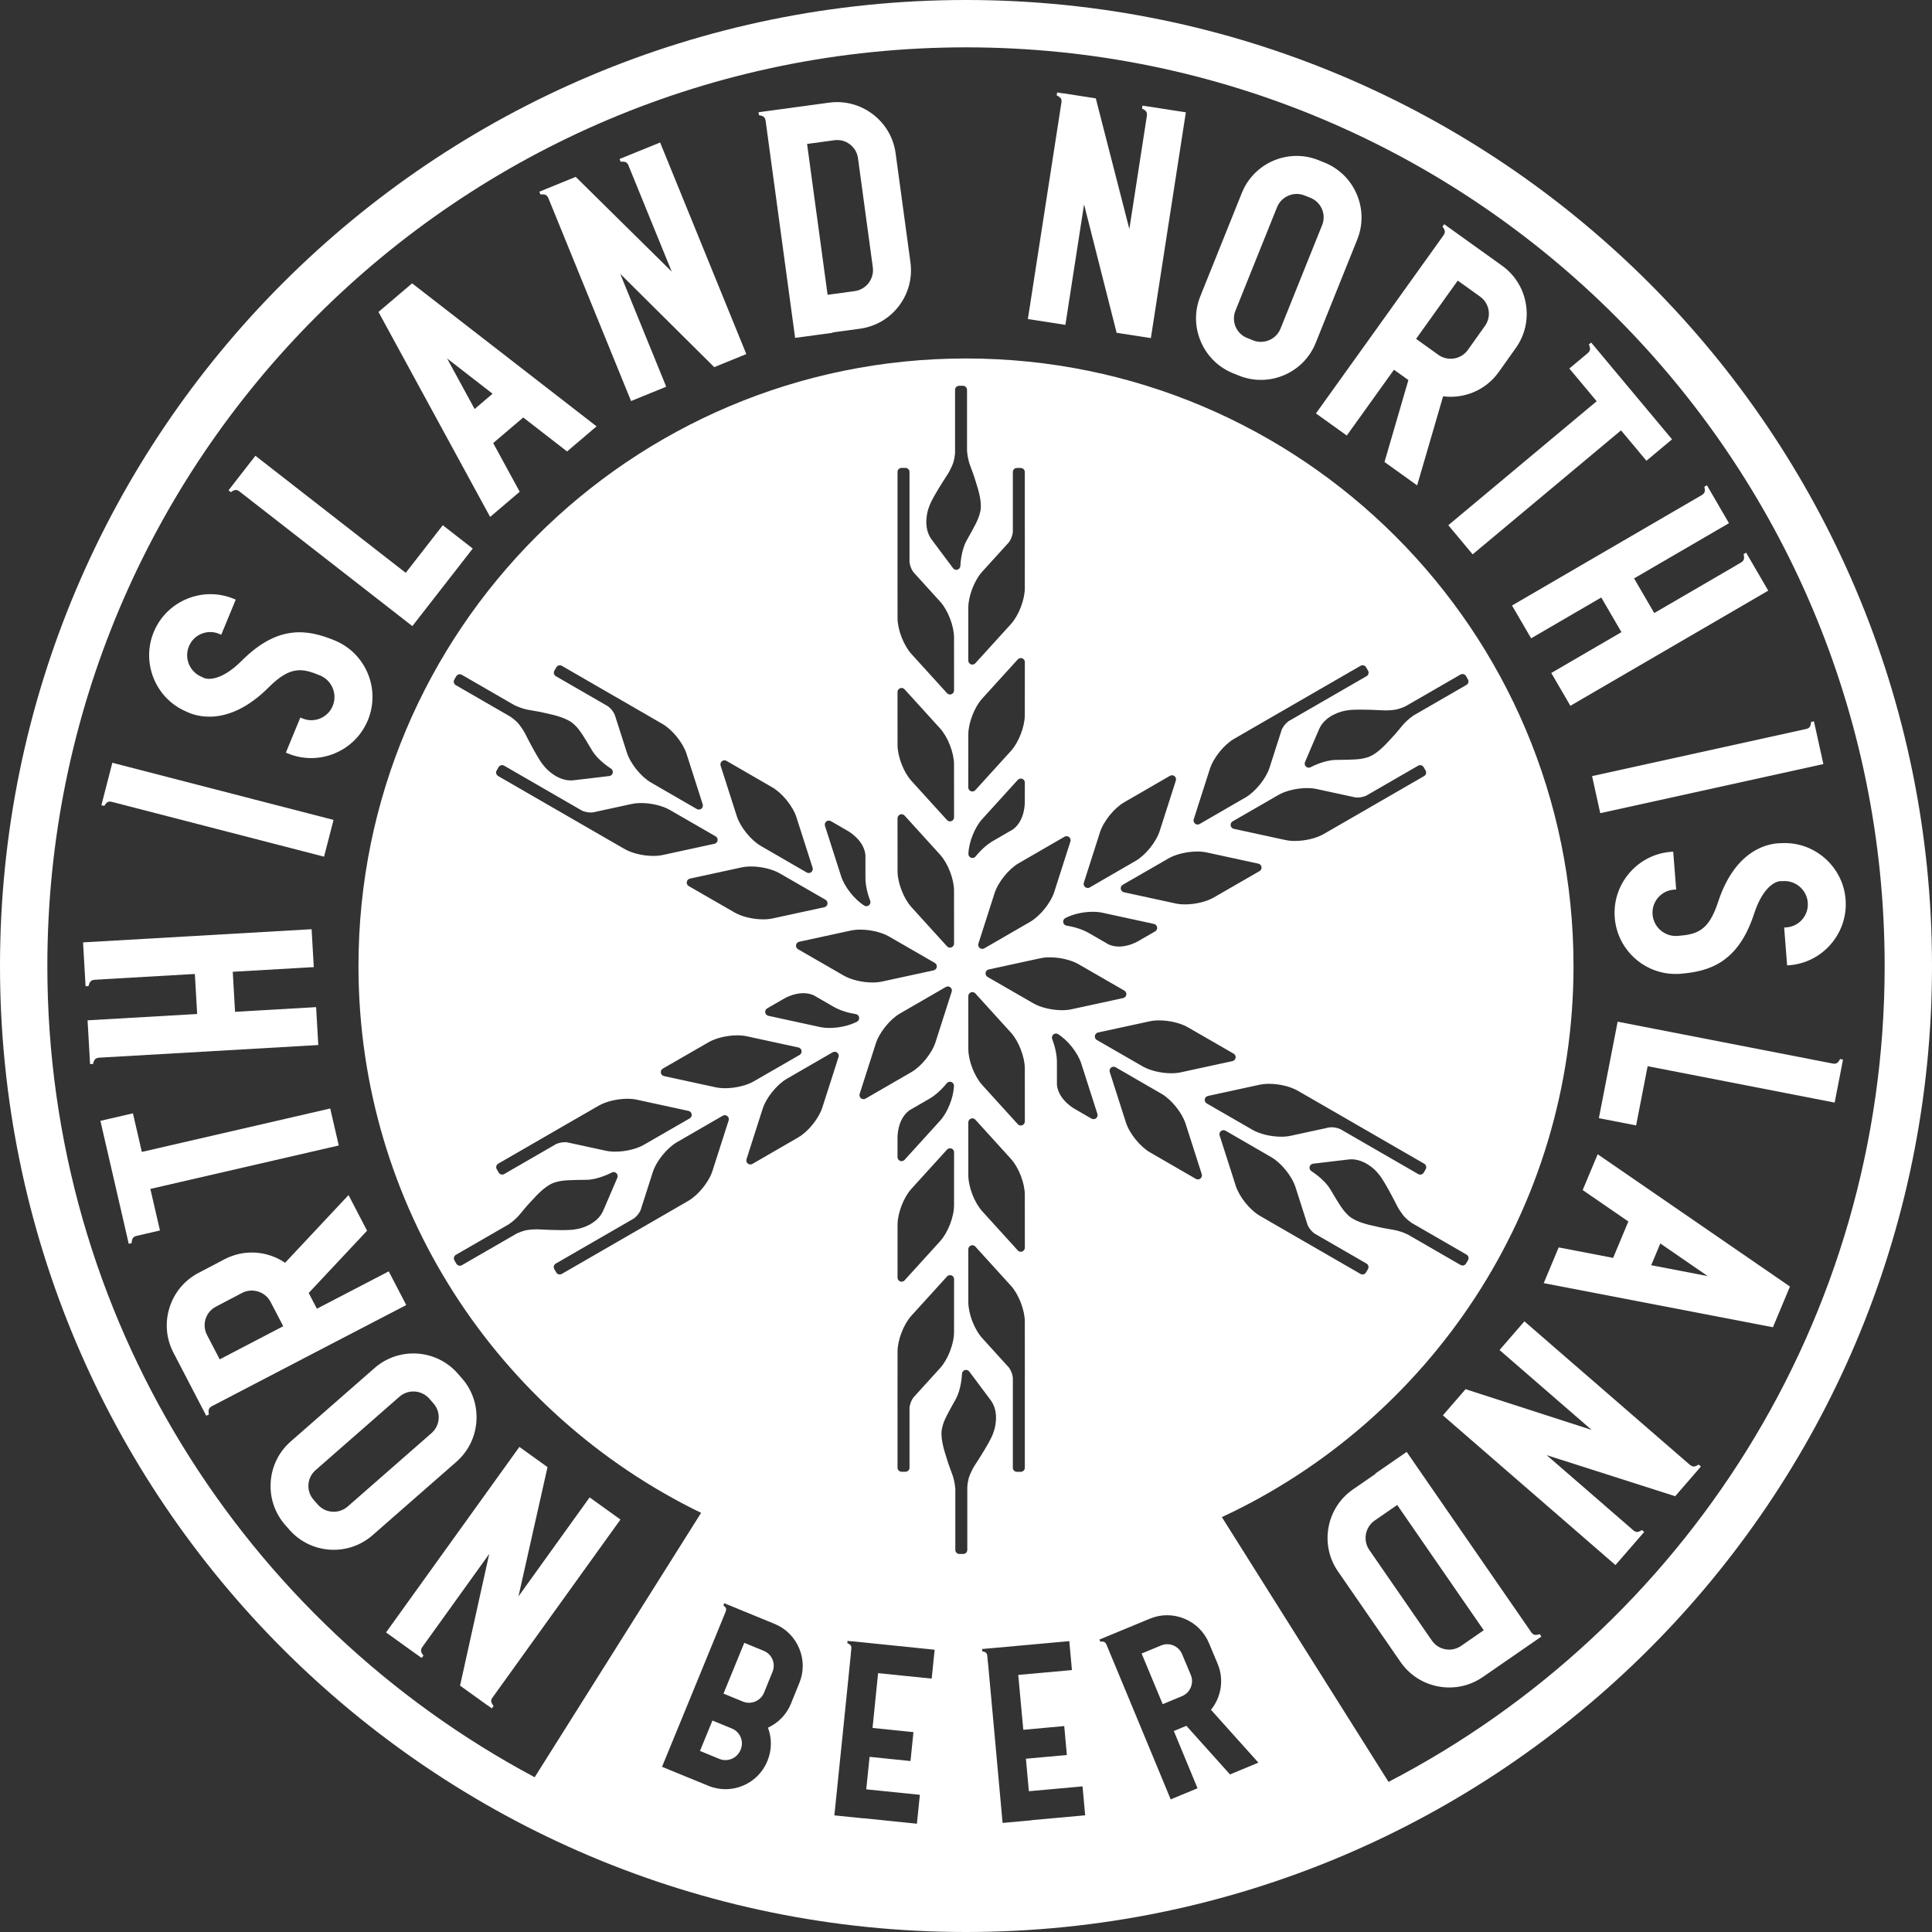 <?xml version="1.0" encoding="UTF-8"?><svg id="b" xmlns="http://www.w3.org/2000/svg" viewBox="0 0 270.13 270.13"><rect x="0" y="0" width="270.13" height="270.13" fill="#333333" stroke="none"/><defs><style>.d{fill:#fff;}</style></defs><g id="c"><path class="d" d="M172.417,52.192l.823.331c4.216,1.694,9.024-.357,10.718-4.573l5.813-14.463c.823-2.048.797-4.298-.074-6.335-.869-2.033-2.474-3.605-4.518-4.426l-.823-.331c-4.216-1.694-9.024.357-10.719,4.573l-5.813,14.463c-.823,2.048-.796,4.297.074,6.334.869,2.033,2.473,3.605,4.518,4.427ZM184.858,31.477l-5.813,14.463c-.61,1.518-2.34,2.256-3.857,1.646l-.823-.331c-.726-.292-1.295-.849-1.603-1.568-.308-.721-.317-1.519-.024-2.246l5.813-14.463c.61-1.518,2.34-2.256,3.858-1.646l.823.331c.726.292,1.295.848,1.603,1.568.308.721.317,1.519.024,2.247Z"/><path class="d" d="M226.708,88.386l-9.81,5.709,2.67,4.588,27.665-16.099-1.804-3.1.002 0-1.288-2.212-.359.209c.082.313.093.557.035.732-.059.175-.2.327-.425.458l-.947.551.008.001-11.16,6.494-2.82-4.845,13.267-7.721-1.798-3.09.002 0-1.287-2.212-.359.209c.082.313.093.557.035.732-.055.163-.189.304-.388.429l-26.539,15.444,2.67,4.588,9.81-5.709,2.82,4.845Z"/><path class="d" d="M221.969,49.395l-.841.703.003-0-1.709,1.428,3.823,4.574-20.745,17.334,3.404,4.073,20.745-17.334,3.551,4.249,3.583-2.994-9.672-11.574.003-0-1.641-1.964-.319.266c.133.295.186.533.157.715-.029.182-.142.356-.342.523Z"/><path class="d" d="M223.743,113.698l31.198-6.867-1.141-5.184-.002 0-.175-.796-.406.089c-.018.323-.081.559-.19.707-.09.121-.239.203-.425.263l-29.999,6.603,1.141,5.184Z"/><path class="d" d="M223.552,156.341l5.209,1.014,1.611-8.281,26.148,5.089,1.014-5.21-.003-.001.156-.801-.408-.079c-.145.29-.297.481-.456.573-.132.076-.304.092-.501.072l-30.145-5.867-2.625,13.491Z"/><path class="d" d="M201.143,235.804c2.175.397,4.372-.075,6.185-1.327l7.51-5.187-.001-.001.676-.467-.236-.342c-.306.106-.548.136-.727.091-.159-.04-.303-.158-.438-.331l-7.954-11.516 0-0-9.479-13.723-4.367,3.017.028.041-3.17,2.189c-3.738,2.582-4.679,7.725-2.098,11.463l8.746,12.662c1.254,1.816,3.145,3.034,5.324,3.432ZM201.79,219.741l5.663,8.199-3.17,2.189c-.644.445-1.422.612-2.192.472-.771-.141-1.442-.573-1.887-1.219l-8.746-12.662c-.93-1.346-.591-3.196.754-4.126l3.142-2.171,6.435,9.316 0-0Z"/><path class="d" d="M249.003,117.895c-1.432.001-6.298.598-8.795,8.259-1.33,4.08-3.019,4.499-5.641,4.704-1.793.141-3.366-1.204-3.507-2.996-.067-.859.203-1.692.762-2.347.561-.657,1.343-1.055,2.204-1.122l.335-.026-.415-5.292-.301.024c-2.279.178-4.354,1.238-5.844,2.983-1.486,1.742-2.207,3.954-2.029,6.229.368,4.692,4.485,8.21,9.177,7.842,4.035-.316,8.075-1.55,10.301-8.379,1.393-4.27,3.394-4.552,3.597-4.569l.407-.006c1.793-.14,3.366,1.204,3.507,2.996.067.859-.203,1.692-.762,2.347-.56.657-1.343,1.055-2.204,1.123l-.335.026.415,5.292.301-.024c2.279-.179,4.354-1.238,5.843-2.984,1.487-1.742,2.207-3.954,2.029-6.229-.363-4.633-4.43-8.154-9.044-7.851Z"/><path class="d" d="M228.209,216.134l1.677-1.934-.314-.272c-.27.179-.497.269-.681.27-.151 0-.306-.071-.465-.184l-12.171-10.556,17.967,5.742,3.053-3.52-.003-.003.546-.63-.314-.272c-.27.179-.497.269-.681.27-.184.001-.374-.084-.571-.254l-.828-.718.001.003-22.284-19.327-3.478,4.01,12.876,11.168-17.626-5.692-3.173,3.659,24.133,20.931,2.336-2.693 0.0.002Z"/><path class="d" d="M247.888,185.575l2.382-5.693-26.886-18.497-2.096,5.008,6.387,4.394-2.13,5.09-7.613-1.465-2.091,4.996,32.046,6.166ZM230.87,176.902l1.273-3.041,6.631,4.562-7.904-1.521Z"/><path class="d" d="M148.962,45.421l2.61-16.844,4.554,17.954,4.787.741,4.891-31.569-5.246-.813-.001.005-.816-.126-.064.411c.295.134.492.278.59.433.092.145.117.337.09.569l-2.453,15.838-4.692-18.269-4.604-.713-.002.013-.797-.123-.064.411c.295.134.492.278.59.433.071.113.094.261.093.427l-4.712,30.409,5.246.813Z"/><path class="d" d="M183.992,57.804l4.314,3.093,6.597-9.201,2.016,1.445-3.339,11.455,4.563,3.271,3.63-12.455c2.911.373,5.932-.82,7.759-3.369l2.386-3.355c1.286-1.794,1.794-3.985,1.433-6.17-.361-2.182-1.546-4.09-3.337-5.373l-7.418-5.318-.001.002-.671-.481-.242.338c.203.252.313.47.331.653.017.173-.048.359-.181.556l-9.898,13.832-7.942,11.078ZM197.995,47.382l5.825-8.15,3.131,2.244c.636.456,1.057,1.132,1.184,1.903.128.774-.053,1.551-.511,2.189l-2.386,3.355c-.953,1.329-2.81,1.636-4.139.683l-3.104-2.225Z"/><path class="d" d="M64.586,192.712l-.584-.667c-2.993-3.418-8.209-3.764-11.627-.771l-11.727,10.269c-1.661,1.454-2.655,3.473-2.8,5.683-.145,2.206.575,4.334,2.027,5.991l.584.667c2.993,3.418,8.21,3.764,11.628.771l11.727-10.269c1.66-1.454,2.654-3.472,2.799-5.682.145-2.207-.575-4.334-2.026-5.992ZM44.119,205.558l11.727-10.269c1.23-1.078,3.107-.953,4.185.277l.584.667c.516.589.771,1.343.72,2.124-.051.782-.404,1.498-.994,2.014l-11.727,10.269c-1.231,1.078-3.108.953-4.185-.277l-.584-.667c-.515-.588-.771-1.342-.72-2.123.051-.783.404-1.498.995-2.014Z"/><path class="d" d="M32.542,135.873l11.332-.653-.306-5.299-31.955,1.843.207,3.58-.001-.001.147,2.555.415-.024c.069-.317.169-.539.3-.668.132-.129.327-.201.586-.216l1.094-.063-.007-.005,12.891-.743.323,5.597-15.325.884.206,3.569-.001-.001.147,2.555.415-.024c.069-.316.169-.539.3-.668.123-.12.306-.186.54-.207l30.655-1.768-.306-5.299-11.332.653-.323-5.597Z"/><path class="d" d="M19.129,172.79l1.068-.246-.003-.001,2.17-.501-1.34-5.809,26.342-6.074-1.193-5.172-26.342,6.074-1.244-5.396-4.55,1.049,3.39,14.697-.003-.001.575,2.494.405-.093c.015-.324.076-.56.183-.709.108-.149.288-.253.541-.312Z"/><path class="d" d="M46.636,114.64l-30.929-7.989-1.327,5.14.002.001-.204.789.402.104c.162-.28.325-.462.49-.545.135-.068.305-.073.498-.042l29.741,7.683,1.327-5.14Z"/><path class="d" d="M66.098,76.697l-4.187-3.26-5.183,6.656-21.017-16.368-3.261,4.188.002.002-.501.644.328.255c.26-.193.482-.294.666-.305.152-.009.313.055.479.162l24.23,18.87,8.445-10.844Z"/><path class="d" d="M122.031,15.968c-1.761-1.338-3.933-1.911-6.116-1.614l-9.044,1.229 0.0.001-.814.111.056.412c.321.044.551.126.689.247.123.108.199.278.241.493l1.884,13.868h-0s2.245,16.527,2.245,16.527l5.26-.715-.007-.049,3.817-.519c4.502-.612,7.668-4.772,7.056-9.274l-2.072-15.249c-.297-2.187-1.432-4.129-3.196-5.469ZM114.186,30l-1.341-9.874,3.817-.519c.776-.105,1.546.097,2.169.571.624.474,1.026,1.163,1.132,1.94l2.072,15.249c.22,1.621-.919,3.118-2.539,3.338l-3.784.514-1.524-11.219-0.0 0Z"/><path class="d" d="M26.008,99.471c1.278.647,5.887,2.316,11.58-3.387,3.032-3.036,4.727-2.646,7.159-1.643,1.663.686,2.458,2.596,1.772,4.259-.328.796-.947,1.417-1.742,1.749-.797.332-1.675.334-2.474.004l-.31-.128-2.024,4.907.28.115c2.113.872,4.443.866,6.561-.017,2.114-.881,3.757-2.528,4.627-4.638,1.794-4.351-.285-9.351-4.636-11.145-3.741-1.543-7.902-2.271-12.977,2.813-3.174,3.178-5.086,2.524-5.275,2.448l-.366-.179c-1.663-.686-2.457-2.596-1.772-4.259.328-.796.947-1.417,1.742-1.749.797-.332,1.675-.334,2.473-.004l.31.128,2.024-4.907-.28-.115c-2.113-.871-4.443-.865-6.561.018-2.114.881-3.757,2.528-4.627,4.637-1.772,4.296.262,9.276,4.514,11.093Z"/><path class="d" d="M88.994,21.265l-2.37.966.157.385c.322-.037.565-.015.729.068.135.068.241.201.331.374l6.079,14.92-13.425-13.249-4.315,1.758.002.004-.772.315.157.385c.322-.037.565-.015.729.068.165.083.296.244.394.485l.413,1.015.001-.003,11.13,27.317,4.916-2.003-6.431-15.785,13.145,13.05,4.486-1.828-12.053-29.584-3.301,1.345 0-.002Z"/><path class="d" d="M57.619,39.617l-4.7,3.999,15.61,28.659,4.135-3.518-3.708-6.809,4.202-3.576,6.127,4.75,4.125-3.51-25.79-19.996ZM68.873,55.05l-2.511,2.137-3.85-7.068,6.361,4.932Z"/><path class="d" d="M82.44,209.362l-9.948,13.841,4.061-18.072-3.933-2.827-18.643,25.941,4.311,3.098.003-.004.67.482.243-.338c-.203-.253-.313-.47-.331-.653-.016-.171.048-.354.178-.548l9.353-13.015-4.08,18.416,3.783,2.719.007-.01.655.471.243-.338c-.203-.253-.313-.47-.331-.654-.013-.133.035-.275.11-.422l17.959-24.988-4.311-3.098Z"/><path class="d" d="M56.801,182.471l-2.448-4.71-10.046,5.222-1.144-2.201,8.159-8.705-2.59-4.982-8.872,9.465c-2.427-1.649-5.661-1.952-8.443-.506l-3.646,1.913c-1.958,1.018-3.403,2.742-4.069,4.855-.665,2.109-.471,4.347.545,6.301l4.21,8.098.002-.001.381.732.369-.192c-.067-.317-.067-.561,0-.732.063-.162.205-.298.413-.414l15.085-7.858,12.094-6.286ZM39.599,185.431l-8.881,4.633-1.777-3.418c-.361-.694-.43-1.487-.195-2.233.236-.748.749-1.359,1.446-1.721l3.646-1.913c1.451-.754,3.246-.188,4,1.263l1.762,3.389Z"/><path class="d" d="M102.341,241.685l-2.728-1.12-1.745,4.249,2.704,1.111c1.158.476,2.487-.08,2.962-1.238l.03-.072c.228-.555.226-1.166-.005-1.72-.231-.552-.664-.982-1.218-1.209Z"/><path class="d" d="M106.79,230.82l-2.728-1.12-2.903,7.097,2.705,1.111c1.158.476,2.487-.079,2.962-1.238l1.187-2.92c.229-.556.227-1.167-.005-1.721-.231-.552-.664-.982-1.218-1.209Z"/><path class="d" d="M135.065,0C60.471,0,0,60.471,0,135.065s60.471,135.065,135.065,135.065,135.065-60.471,135.065-135.065S209.659,0,135.065,0ZM111.762,235.316l-1.186,2.92c-.63,1.534-1.802,2.681-3.201,3.324.564,1.503.548,3.133-.063,4.621l-.03.072c-1.321,3.217-5.014,4.759-8.231,3.438l-2.728-1.12-.001.004-3.759-1.544.276-.671,3.596-8.754,5.035-12.287c.061-.166.076-.312.034-.436-.046-.133-.166-.276-.362-.428l.121-.294.583.239 0-.001,6.463,2.654c1.56.641,2.779,1.853,3.432,3.415.655,1.564.662,3.286.02,4.849ZM102.829,121.465l.867-.188c.389-.084.83-.127,1.312-.127,1.424,0,2.994.375,4.001.955l1.788,1.031,4.625,2.666c.203.117.313.347.277.578-.036.232-.211.417-.44.467l-2.602.564-2.46.534-1.171.254-1.0.217c-.389.084-.83.127-1.312.127-1.424,0-2.994-.375-4.001-.955l-4.107-2.367-2.307-1.329c-.203-.117-.313-.347-.277-.578s.211-.417.44-.467l6.367-1.381ZM100.938,106.432c.103-.083.229-.125.356-.125.098,0,.196.025.284.076l2.305,1.333,4.103,2.373c1.399.809,2.881,2.648,3.374,4.187l.312.975.365,1.141.768,2.398.812,2.536c.072.223-.002.467-.184.614-.103.083-.229.125-.356.125-.098,0-.195-.025-.284-.076l-4.621-2.673-1.787-1.033c-1.399-.809-2.881-2.648-3.373-4.187l-.271-.845-1.988-6.205c-.072-.223.002-.467.184-.614ZM127.718,80.005l3.138,3.456.596.657c1.086,1.196,1.938,3.399,1.939,5.015l.001,2.064.004,5.339c0.0.234-.144.445-.363.529-.066.026-.136.038-.204.038-.157,0-.31-.065-.42-.186l-1.79-1.971-1.692-1.864-.806-.887-.688-.758c-1.086-1.196-1.938-3.399-1.939-5.015l-.003-4.74-.002-2.662c-0-.019.001-.038.003-.057v-12.975c0-.313.254-.567.567-.567h.541c.313,0,.567.254.567.567l-0,12.562c0.0.007.039.749.551,1.457ZM135.571,64.879l.595,1.637.236.745.025.08c.418,1.318.99,3.124.567,4.454-.191.836-.809,1.938-1.664,3.462l-.17.303c-.814,1.454-.88,3.538-.881,3.559-.007.241-.165.452-.395.525-.057.018-.115.027-.172.027-.175,0-.345-.081-.454-.227l-1.796-2.399-1.26-1.691c-1.164-1.664-.55-3.912-.287-4.522.103-.347.562-1.413,2.559-4.483.249-.382.469-.806.673-1.294.007-.023.015-.045.025-.066.266-.591.345-1.446.362-1.653v-8.829c0-.313.254-.567.567-.567h.541c.313,0,.567.254.567.567l-.001,8.504c.048.797.251,1.527.362,1.87ZM143.292,74.836l-.002,2.663-.003,4.74c-.001,1.616-.853,3.818-1.939,5.015l-.688.758-.806.887-1.693,1.864-1.79,1.971c-.11.121-.263.186-.42.186-.069,0-.138-.012-.204-.038-.219-.084-.363-.295-.362-.529l.004-5.339.001-2.064c.001-1.616.853-3.819,1.939-5.015l.596-.657,3.138-3.456c.506-.699.55-1.438.551-1.438v-8.385c0-.313.254-.567.567-.567h.541c.313,0,.567.254.567.567v8.78c.002.019.003.038.003.057ZM165.953,149.746l-.867.188c-.389.084-.83.127-1.312.127-1.424,0-2.994-.375-4.001-.955l-1.788-1.031-4.625-2.666c-.203-.117-.313-.347-.277-.578.036-.232.211-.417.44-.467l2.602-.564,2.461-.534,1.171-.254,1-.217c.389-.084.83-.127,1.312-.127,1.424,0,2.994.375,4.001.955l4.107,2.367,2.307,1.329c.203.117.313.347.277.578s-.211.417-.44.467l-6.367,1.381ZM167.844,164.78c-.103.083-.229.125-.356.125-.097,0-.195-.025-.284-.076l-2.305-1.333-4.103-2.373c-1.399-.809-2.881-2.648-3.374-4.187l-.312-.975-.366-1.141-.768-2.398-.812-2.536c-.071-.223.002-.467.184-.614.103-.083.229-.125.356-.125.098,0,.195.025.284.076l4.621,2.673,1.787,1.033c1.399.809,2.88,2.648,3.373,4.187l.271.845,1.988,6.205c.072.223-.002.467-.184.614ZM141.064,191.206l-3.138-3.456-.596-.657c-1.086-1.196-1.938-3.399-1.939-5.015l-.001-2.064-.004-5.339c-0-.234.144-.445.362-.529.067-.026.136-.038.204-.038.157,0,.31.065.42.186l1.79,1.971,1.692,1.864.806.887.688.758c1.086,1.196,1.938,3.399,1.939,5.015l.003,4.74.002,2.662c0,.019-.001.038-.003.057v12.975c0,.313-.254.567-.567.567h-.541c-.313,0-.567-.254-.567-.567l0-12.562c-0-.007-.039-.749-.551-1.457ZM142.93,174.981c-.067.026-.136.038-.204.038-.157,0-.31-.065-.42-.186l-4.38-4.824-.596-.657c-1.086-1.196-1.938-3.399-1.939-5.015l-.001-2.064-.004-5.339c-0-.234.144-.445.362-.529.067-.026.136-.038.204-.038.157,0,.31.065.42.186l1.79,1.971,1.692,1.864.806.887.688.758c1.086,1.196,1.938,3.399,1.939,5.015l.003,4.74.002,2.662c0.0.234-.144.445-.362.529ZM142.93,157.329c-.067.026-.136.038-.204.038-.157,0-.31-.065-.42-.186l-4.38-4.824-.596-.657c-1.086-1.196-1.938-3.399-1.939-5.015l-.001-2.064-.004-5.339c-0-.234.144-.445.362-.529.067-.026.136-.038.204-.038.157,0,.31.065.42.186l1.79,1.971,1.692,1.864.806.887.688.758c1.086,1.196,1.938,3.399,1.939,5.015l.003,4.74.002,2.662c0.0.234-.144.445-.362.529ZM141.666,115.942c-.019.014-.038.027-.059.039l-2.753,1.592c-.834.482-1.703,1.255-2.446,2.177-.11.136-.273.211-.441.211-.066,0-.133-.012-.198-.036-.229-.085-.377-.307-.369-.551.056-1.614.886-3.698,1.929-4.847l.596-.657,4.378-4.822c.004-.005.009-.009.013-.014.018-.019.037-.036.057-.052 0-0.0 0-0.0 0-0.0 0-0.0.001-0.0.001-.001s.001-0.0.001-.001v-0c.088-.069.197-.112.316-.119.011-.001.022-.001.033-.001h.005c.313 0.0.564.254.564.567,0,.018-.001.036-.003.054l-.002,2.59c.003.105.065,2.588-1.624,3.87ZM142.704,139.259l-4.625-2.666c-.203-.117-.313-.347-.277-.578.036-.232.211-.417.44-.467l2.602-.565,2.461-.534,1.171-.254,1-.217c.389-.084.83-.127,1.312-.127,1.424,0,2.994.375,4.001.955l4.107,2.367,2.307,1.33c.203.117.313.347.277.578-.036.232-.211.417-.44.467l-6.367,1.381-.867.188c-.389.084-.83.127-1.312.127-1.424,0-2.994-.375-4.001-.955l-1.788-1.031ZM168.887,153.235l2.602-.564,2.461-.534,1.171-.254,1-.217c.389-.084.83-.127,1.312-.127,1.424,0,2.994.375,4.001.955l4.107,2.367,2.307,1.329c.016.01.032.02.048.031l11.237,6.488c.13.075.225.199.264.344.039.145.019.3-.057.43l-.271.469c-.105.182-.296.284-.491.284-.096,0-.194-.025-.283-.076l-10.875-6.279c-.005-.003-.526-.268-1.242-.268-.096,0-.195.005-.298.015l-4.562.99-.867.188c-.389.084-.83.127-1.312.127-1.424,0-2.994-.375-4.001-.955l-1.788-1.031-4.625-2.666c-.203-.117-.313-.347-.277-.578s.211-.417.44-.467ZM175.111,116.449l-2.602-.564c-.229-.05-.404-.235-.44-.467-.036-.232.074-.461.277-.578l4.625-2.666,1.788-1.031c1.007-.58,2.577-.955,4.001-.955.481,0,.923.043,1.312.127l.867.188,4.562.99c.103.011.202.015.298.015.705,0,1.22-.257,1.222-.257l7.262-4.193c.087-.05.185-.076.283-.076.049,0,.098.006.147.019.145.039.269.134.344.264l.271.469c.156.271.064.618-.208.774l-7.603,4.39c-.015.011-.031.022-.048.031l-2.307,1.33-4.106,2.367c-1.007.58-2.577.955-4.001.955-.481,0-.923-.043-1.312-.127l-1.001-.217-1.171-.254-2.461-.534ZM170.713,158.143c.103-.083.229-.125.356-.125.097,0,.195.025.284.076l4.621,2.673,1.786,1.033c1.399.809,2.881,2.648,3.374,4.187l.271.845,1.424,4.446c.352.789.971,1.196.97,1.196q-0,0-0-0l7.262,4.193c.13.075.225.199.264.344.039.145.019.3-.057.43l-.271.469c-.105.182-.296.284-.491.284-.096,0-.194-.025-.283-.076l-7.604-4.39c-.017-.008-.034-.016-.051-.026l-2.305-1.333-4.103-2.373c-1.399-.809-2.88-2.648-3.374-4.187l-.312-.975-.365-1.141-.768-2.398-.812-2.536c-.072-.223.002-.467.184-.614ZM188.351,169.766c-.628-.584-1.274-1.669-2.167-3.172l-.177-.298c-.852-1.432-2.624-2.531-2.642-2.542-.206-.126-.309-.369-.257-.605.052-.236.247-.413.486-.442l2.976-.356,2.094-.245c.099-.009.197-.013.295-.013,1.743,0,3.263,1.339,3.766,2.027.25.264.944,1.197,2.601,4.457.207.407.464.81.784,1.23.016.017.031.035.045.055.378.526,1.079,1.022,1.25,1.14l7.646,4.415c.271.157.364.503.207.774l-.271.469c-.075.13-.199.225-.344.264-.048.013-.098.019-.147.019-.099,0-.197-.026-.283-.076l-7.364-4.253c-.715-.357-1.448-.546-1.801-.622l-1.716-.303-.763-.168-.082-.018c-1.35-.297-3.2-.705-4.14-1.736ZM205.036,95.766l-7.365,4.251c-.667.44-1.196.981-1.438,1.248l-1.121,1.334-.527.577-.057.062c-.933,1.021-2.21,2.419-3.573,2.718-.819.252-2.082.268-3.829.29l-.348.004c-1.667.022-3.504,1.007-3.523,1.017-.085.046-.178.068-.27.068-.138,0-.275-.051-.382-.148-.178-.163-.234-.42-.139-.642l1.18-2.755.835-1.936c.856-1.833,3.097-2.428,3.766-2.509.322-.082,1.021-.126,1.997-.126.857,0,1.924.034,3.172.1.125.007.248.01.369.01.345,0,.702-.024,1.088-.074.023-.005.046-.009.07-.012.644-.064,1.425-.424,1.613-.513l7.646-4.414c.087-.05.185-.076.283-.076.049,0,.099.006.147.019.145.039.269.134.344.264l.271.469c.157.271.064.618-.208.774ZM191.335,94.196c-.039.145-.134.269-.264.344l-10.876,6.279c-.006.004-.633.411-.988,1.207l-1.424,4.446-.271.845c-.493,1.539-1.975,3.378-3.373,4.187l-1.787,1.033-4.621,2.673c-.088.051-.186.076-.284.076-.127,0-.253-.042-.356-.125-.182-.147-.256-.391-.184-.614l.812-2.536.768-2.398.366-1.141.312-.975c.493-1.539,1.975-3.378,3.373-4.187l4.103-2.373,2.305-1.333c.016-.01.033-.018.05-.026l11.237-6.488c.089-.052.187-.076.283-.076.196,0,.386.102.491.284l.271.469c.075.13.096.285.057.43ZM167.397,119.058c.481,0,.923.043,1.312.127l.867.188,6.367,1.381c.229.05.404.235.44.467s-.074.461-.277.578l-2.307,1.33-4.106,2.367c-1.007.58-2.577.955-4.001.955-.482,0-.923-.043-1.312-.127l-1-.217-1.171-.254-2.461-.534-2.602-.564c-.229-.05-.404-.235-.44-.467s.074-.461.277-.578l4.625-2.666,1.788-1.031c1.007-.58,2.577-.955,4.001-.955ZM164.391,109.184l-1.973,6.159-.271.845c-.493,1.539-1.975,3.378-3.374,4.187l-1.787,1.033-4.621,2.673c-.088.051-.186.076-.284.076-.127,0-.253-.042-.356-.125-.183-.147-.256-.391-.184-.614l.812-2.536.768-2.398.366-1.141.312-.975c.493-1.539,1.975-3.378,3.373-4.187l4.103-2.373,2.296-1.328c.08-.048.172-.077.272-.081h0c0,0,.001,0,.001-0.0.006-0.0.013-0.0.019-0h.005c.313,0,.564.254.564.567,0,.078-.016.152-.044.219ZM152.81,127.485c.478,0,.917.043,1.304.127l.867.188,6.367,1.381c.229.05.404.235.44.467.036.232-.074.461-.277.578l-2.291,1.32c-.053.033-1.304.801-2.758.801-.502,0-.975-.092-1.406-.273-.022-.009-.043-.02-.063-.031l-2.755-1.588c-.834-.481-1.938-.847-3.109-1.03-.241-.038-.431-.225-.471-.466-.04-.241.078-.48.293-.595,1.02-.542,2.498-.879,3.858-.879ZM149.65,117.7l-1.973,6.159-.271.845c-.493,1.539-1.975,3.378-3.374,4.187l-1.787,1.033-4.621,2.673c-.088.051-.186.076-.284.076-.127,0-.253-.042-.356-.125-.183-.147-.256-.391-.184-.614l.812-2.536.768-2.398.366-1.141.312-.975c.493-1.539,1.975-3.378,3.373-4.187l4.103-2.373,2.296-1.328c.08-.048.172-.077.272-.081h0c0,0,.001,0,.001-0.0.006-0.0.013-0.0.019-0h.005c.313,0,.564.254.564.567,0,.078-.016.152-.044.219ZM143.292,92.63l-.002,2.61-.003,4.74c-.001,1.616-.853,3.818-1.939,5.015l-.688.758-.806.887-1.693,1.864-1.79,1.971c-.11.121-.263.186-.42.186-.069,0-.138-.012-.204-.038-.219-.084-.363-.295-.362-.529l.004-5.339.001-2.064c.001-1.616.853-3.819,1.939-5.015l.596-.657,4.378-4.822c.004-.005.009-.009.013-.014.018-.019.038-.037.058-.053l.001-.001c0-0.0 0-0.0 0-0.0.088-.069.197-.112.316-.119.011-.001.022-.001.034-.001h.005c.313 0.0.564.254.564.567,0,.018-.001.036-.003.054ZM127.116,155.269c.019-.014.038-.027.059-.039l2.752-1.592c.833-.482,1.7-1.253,2.443-2.173.009-.011.018-.022.027-.032.025-.028.053-.052.082-.074.084-.062.185-.101.295-.108.013-.001.026-.001.04-.001h.006c.312.001.563.254.563.567,0,.026-.002.051-.005.076-.073,1.606-.896,3.655-1.927,4.791l-.596.657-4.38,4.824c-.11.121-.263.186-.42.186-.068,0-.138-.012-.204-.038-.219-.085-.363-.295-.362-.529l.002-2.644c-.003-.105-.065-2.588,1.624-3.87ZM133.045,138.713l-.797,2.489-.768,2.398-.365,1.141-.312.975c-.493,1.539-1.975,3.378-3.374,4.187l-4.103,2.373-2.305,1.333c-.088.051-.186.076-.284.076-.127,0-.253-.042-.356-.125-.182-.147-.256-.391-.184-.614l1.988-6.205.271-.845c.493-1.539,1.975-3.378,3.374-4.187l1.787-1.033,4.613-2.668c.079-.048.171-.077.269-.081.008-0.0.016-0.0.023-0h.005c.313,0,.564.254.564.567,0,.078-.016.152-.044.219ZM125.492,175.972l.003-4.74c.001-1.616.853-3.819,1.939-5.015l.688-.758.806-.887,1.693-1.864,1.788-1.969c.005-.005.01-.01.015-.015.017-.018.035-.034.054-.049 0-0.0.001-0.0.001-.001l0-0c.089-.071.2-.115.322-.122.01-.001.021-.001.031-.001h.005c.313 0.0.564.254.564.567,0,.018-.001.036-.003.054l-.004,5.285-.001,2.064c-.001,1.616-.853,3.819-1.939,5.015l-.596.657-4.38,4.824c-.11.121-.263.186-.42.186-.069,0-.138-.012-.204-.038-.219-.085-.363-.295-.362-.529l.002-2.663ZM125.852,96.23c.067-.026.136-.038.204-.038.157,0,.31.065.42.186l4.38,4.824.596.657c1.086,1.196,1.938,3.399,1.939,5.015l.001,2.064.004,5.339c0.0.234-.144.445-.363.529-.066.026-.136.038-.204.038-.157,0-.31-.065-.42-.186l-1.79-1.971-1.692-1.864-.806-.887-.688-.758c-1.086-1.196-1.938-3.399-1.939-5.015l-.003-4.74-.002-2.662c-0-.234.144-.445.362-.529ZM125.852,113.883c.067-.026.136-.038.204-.038.157,0,.31.065.42.186l4.38,4.824.596.657c1.086,1.196,1.938,3.399,1.939,5.015l.001,2.064.004,5.339c0.0.234-.144.445-.363.529-.066.026-.136.038-.204.038-.157,0-.31-.065-.42-.186l-1.79-1.971-1.692-1.864-.805-.887-.688-.758c-1.086-1.196-1.938-3.399-1.939-5.015l-.003-4.74-.002-2.662c-0-.234.144-.445.362-.529ZM126.076,131.964l4.625,2.666c.203.117.313.347.277.578-.036.232-.211.417-.44.467l-2.602.564-2.46.534-1.171.254-1.0.217c-.389.084-.83.127-1.312.127-1.424,0-2.994-.375-4.001-.955l-4.107-2.367-2.307-1.329c-.203-.117-.313-.347-.277-.578s.211-.417.44-.467l6.367-1.381.867-.188c.389-.084.83-.127,1.312-.127,1.424,0,2.994.375,4.001.955l1.788,1.031ZM70.498,164.153c-.087.05-.185.076-.283.076-.049,0-.098-.006-.147-.019-.145-.039-.269-.134-.344-.264l-.271-.469c-.156-.271-.064-.618.208-.774l7.603-4.39c.015-.011.031-.022.048-.031l2.307-1.33,4.106-2.367c1.007-.58,2.577-.955,4.001-.955.481,0,.923.043,1.312.127l1.0.217,1.171.254,2.461.534,2.602.564c.229.05.404.235.44.467s-.074.461-.277.578l-4.625,2.666-1.788,1.031c-1.007.58-2.577.955-4.001.955-.481,0-.923-.043-1.312-.127l-.867-.188-4.562-.99c-.103-.011-.202-.015-.298-.015-.706,0-1.221.258-1.223.258,0,0,0-0.0 0-0l-7.262,4.192ZM92.839,150.457c-.229-.05-.404-.235-.44-.467-.036-.232.074-.461.277-.578l2.307-1.33,4.106-2.367c1.007-.58,2.577-.955,4.001-.955.481,0,.923.043,1.312.127l1.0.217,1.171.254,2.461.534,2.602.564c.229.05.404.235.44.467.036.232-.074.461-.277.578l-4.625,2.666-1.788,1.031c-1.007.58-2.577.955-4.001.955-.481,0-.923-.043-1.312-.127l-.867-.188-6.367-1.381ZM107.433,142.031c-.229-.05-.404-.235-.44-.467s.074-.461.277-.578l2.291-1.32c.052-.033,1.304-.801,2.758-.801.502,0,.975.092,1.406.273.022.009.043.02.063.031l2.755,1.588c.834.481,1.938.847,3.109,1.03.241.038.431.225.471.466.041.241-.077.48-.293.595-1.02.542-2.498.879-3.858.879-.478,0-.917-.043-1.304-.127l-.867-.188-6.367-1.381ZM121.5,126.572c-.104.086-.232.13-.361.13-.104,0-.208-.028-.3-.086-1.37-.856-2.76-2.616-3.233-4.094l-.271-.845-1.988-6.205c-.071-.223.002-.467.184-.614.103-.083.229-.125.356-.125.098,0,.196.025.284.076l2.289,1.324c.093.05,2.274,1.237,2.539,3.342.003.023.005.047.005.07l.002,3.18c.001.963.236,2.102.662,3.207.088.228.02.486-.168.641ZM99.895,117.976l-2.602.565-2.461.534-1.171.254-1.0.217c-.389.084-.83.127-1.312.127-1.424,0-2.994-.375-4.001-.955l-4.107-2.367-2.307-1.329c-.017-.01-.033-.02-.048-.031l-11.236-6.487c-.271-.157-.364-.503-.208-.774l.271-.469c.075-.13.199-.225.344-.264.048-.013.098-.019.147-.019.099,0,.197.026.283.076l10.876,6.28c.005.003.525.268,1.242.268.096,0,.196-.005.298-.015l4.562-.99.867-.188c.389-.084.83-.127,1.312-.127,1.424,0,2.994.375,4.001.955l1.788,1.031,4.625,2.666c.203.117.313.347.277.578s-.211.417-.44.467ZM98.069,113.069c-.103.083-.229.125-.356.125-.097,0-.195-.025-.284-.076l-4.621-2.673-1.786-1.033c-1.399-.809-2.881-2.648-3.374-4.187l-.271-.845-1.424-4.445c-.352-.788-.97-1.196-.97-1.196l-7.261-4.192c-.271-.157-.364-.503-.208-.774l.271-.469c.075-.13.199-.225.344-.264.048-.013.098-.019.147-.019.099,0,.197.026.283.076l7.603,4.39c.017.008.034.017.051.026l2.305,1.333,4.103,2.373c1.399.809,2.88,2.648,3.373,4.187l.312.975.366,1.141.768,2.398.812,2.536c.072.223-.002.467-.184.614ZM80.431,101.445c.628.583,1.273,1.669,2.166,3.172l.178.299c.852,1.432,2.624,2.532,2.642,2.542.206.126.309.369.257.605-.052.236-.247.413-.486.442l-2.976.356-2.095.245c-.099.009-.197.013-.295.013-1.895,0-3.398-1.534-3.765-2.025-.248-.262-.942-1.192-2.603-4.458-.207-.406-.463-.809-.784-1.23-.016-.017-.031-.036-.045-.055-.378-.526-1.079-1.022-1.251-1.14l-7.646-4.414c-.271-.157-.364-.503-.208-.774l.271-.469c.075-.13.199-.225.344-.264.048-.013.098-.019.147-.019.099,0,.197.026.283.076l7.365,4.253c.715.357,1.447.545,1.799.622l1.716.303.763.168.082.018c1.351.297,3.2.705,4.141,1.736ZM63.481,175.79c.039-.145.134-.269.264-.344l7.365-4.251c.667-.44,1.197-.981,1.439-1.249l1.12-1.334.527-.576.057-.062c.933-1.021,2.211-2.419,3.574-2.718.819-.252,2.082-.268,3.829-.29l.348-.004c1.667-.022,3.504-1.007,3.523-1.016.085-.046.178-.068.27-.068.138,0,.275.051.382.148.178.163.234.42.139.642l-1.18,2.755-.835,1.936c-.857,1.834-3.097,2.428-3.766,2.509-.322.082-1.02.126-1.997.126-.857,0-1.924-.034-3.172-.1-.124-.007-.247-.01-.369-.01-.346,0-.702.024-1.089.074-.023.005-.046.009-.069.011-.645.065-1.424.423-1.612.513l-7.647,4.415c-.089.052-.187.076-.283.076-.196,0-.386-.102-.492-.284l-.271-.469c-.075-.13-.095-.285-.057-.43ZM77.711,176.671l10.879-6.281c.006-.004.63-.408.986-1.206l1.424-4.446.271-.845c.493-1.539,1.975-3.378,3.373-4.187l1.787-1.033,4.613-2.668c.079-.048.171-.077.269-.081.008-0.0.016-0.0.023-0h.005c.313,0,.564.254.564.567,0,.078-.016.152-.044.219l-.797,2.489-.768,2.398-.366,1.141-.312.975c-.493,1.539-1.975,3.378-3.374,4.187l-4.103,2.373-2.305,1.333c-.017.01-.033.018-.051.026l-11.237,6.487c-.087.05-.185.076-.283.076-.049,0-.099-.006-.147-.019-.145-.039-.269-.134-.344-.264l-.271-.469c-.157-.271-.064-.618.208-.774ZM115.659,152.729l-.366,1.141-.312.975c-.493,1.539-1.975,3.378-3.373,4.187l-4.103,2.373-2.305,1.333c-.088.051-.186.076-.284.076-.127,0-.253-.042-.356-.125-.182-.147-.256-.391-.184-.614l1.988-6.205.271-.845c.493-1.539,1.975-3.378,3.374-4.187l1.786-1.033,4.613-2.668c.084-.051.183-.08.288-.081h.01c.313,0,.564.254.564.567,0,.078-.016.152-.044.219l-.797,2.489-.768,2.398ZM130.27,234.703l-7.496-.769-.776,7.664,5.72.587-.414,4.041-5.719-.587-.466,4.541,7.496.769-.415,4.041-7.496-.769-.002.017-4.042-.415,1.225-11.937,1.072-10.543-.011.013.085-.834c.02-.198-.01-.354-.092-.469-.082-.115-.238-.217-.469-.308l.032-.316.641.066.001-.015,11.538,1.184-.415,4.041ZM130.856,191.933l-3.138,3.456c-.506.699-.55,1.438-.551,1.438v8.385c0,.313-.254.567-.567.567h-.541c-.313,0-.567-.254-.567-.567v-8.78c-.002-.019-.003-.038-.003-.057l.002-2.663.003-4.74c.001-1.616.853-3.819,1.939-5.015l.688-.758.806-.887,1.693-1.864,1.788-1.969c.005-.005.01-.01.015-.015.017-.018.035-.034.054-.049 0-0.0.001-0.0.001-.001l0-0c.089-.071.2-.115.322-.122.01-.001.021-.001.031-.001h.005c.313 0.0.564.254.564.567,0,.018-.001.036-.003.054l-.004,5.285-.001,2.064c-.001,1.616-.853,3.819-1.939,5.015l-.596.657ZM135.633,206.157c-.007.023-.015.045-.025.067-.267.591-.345,1.446-.362,1.653v8.829c0,.313-.254.567-.567.567h-.541c-.313,0-.567-.254-.567-.567l.001-8.504c-.048-.797-.251-1.527-.362-1.871l-.595-1.637-.236-.745-.026-.08c-.418-1.318-.99-3.124-.567-4.454.191-.836.809-1.937,1.664-3.462l.17-.303c.814-1.454.88-3.538.881-3.559.007-.241.165-.452.395-.525.057-.018.115-.027.172-.027.175,0,.345.081.454.227l1.796,2.399,1.26,1.691c1.164,1.664.55,3.912.287,4.522-.103.347-.562,1.413-2.559,4.483-.249.382-.469.806-.673,1.294ZM144.226,254.513l-4.047.367-1.052-11.605-1-10.916-.008.014-.076-.835c-.018-.198-.078-.346-.18-.443-.102-.097-.275-.168-.519-.213l-.029-.317,1.951-.177-.001.002,10.243-.929.367,4.046-7.505.68.705,7.67,5.726-.519.366,4.045-5.725.519.412,4.546,7.505-.68.367,4.046-7.505.68.002.017ZM153.25,156.354c-.103.083-.229.125-.356.125-.098,0-.196-.025-.284-.076l-2.288-1.324c-.093-.05-2.274-1.238-2.539-3.342-.003-.023-.005-.047-.005-.07l-.002-3.18c-.001-.963-.236-2.102-.662-3.207-.088-.228-.02-.486.168-.641.104-.086.232-.13.361-.13.104,0,.208.028.3.086,1.37.856,2.76,2.616,3.233,4.094l.271.845,1.988,6.205c.072.223-.002.467-.184.614ZM171.975,248.097l-6.099-6.797-1.754.727,3.318,8.006-3.753,1.556-3.995-9.638-4.664-11.226-0.0.002-.321-.775c-.076-.184-.177-.307-.304-.369-.126-.062-.312-.078-.558-.048l-.122-.294,1.81-.75-.001.003,5.234-2.17c1.558-.646,3.277-.646,4.842.001,1.567.647,2.786,1.863,3.433,3.424l1.218,2.907c.919,2.217.475,4.663-.944,6.405l6.632,7.391-3.971,1.646ZM194.141,249.141l-23.302-37.019c29.035-13.503,49.168-42.927,49.168-77.058,0-46.913-38.03-84.943-84.943-84.943s-84.943,38.03-84.943,84.943c0,33.634,19.55,62.701,47.905,76.461l-23.268,36.966C34.219,226.893,6.62,184.205,6.62,135.065,6.62,64.127,64.127,6.62,135.065,6.62s128.446,57.507,128.446,128.445c0,49.636-28.159,92.691-69.37,114.077Z"/><path class="d" d="M165.277,231.281c-.23-.556-.662-.987-1.217-1.217-.553-.229-1.163-.228-1.716.001l-2.724,1.129,2.947,7.079,2.701-1.12c1.156-.479,1.707-1.81,1.228-2.966l-1.218-2.907Z"/><polygon class="d" points="191.022 111.251 191.022 111.251 191.021 111.251 191.022 111.251"/></g></svg>